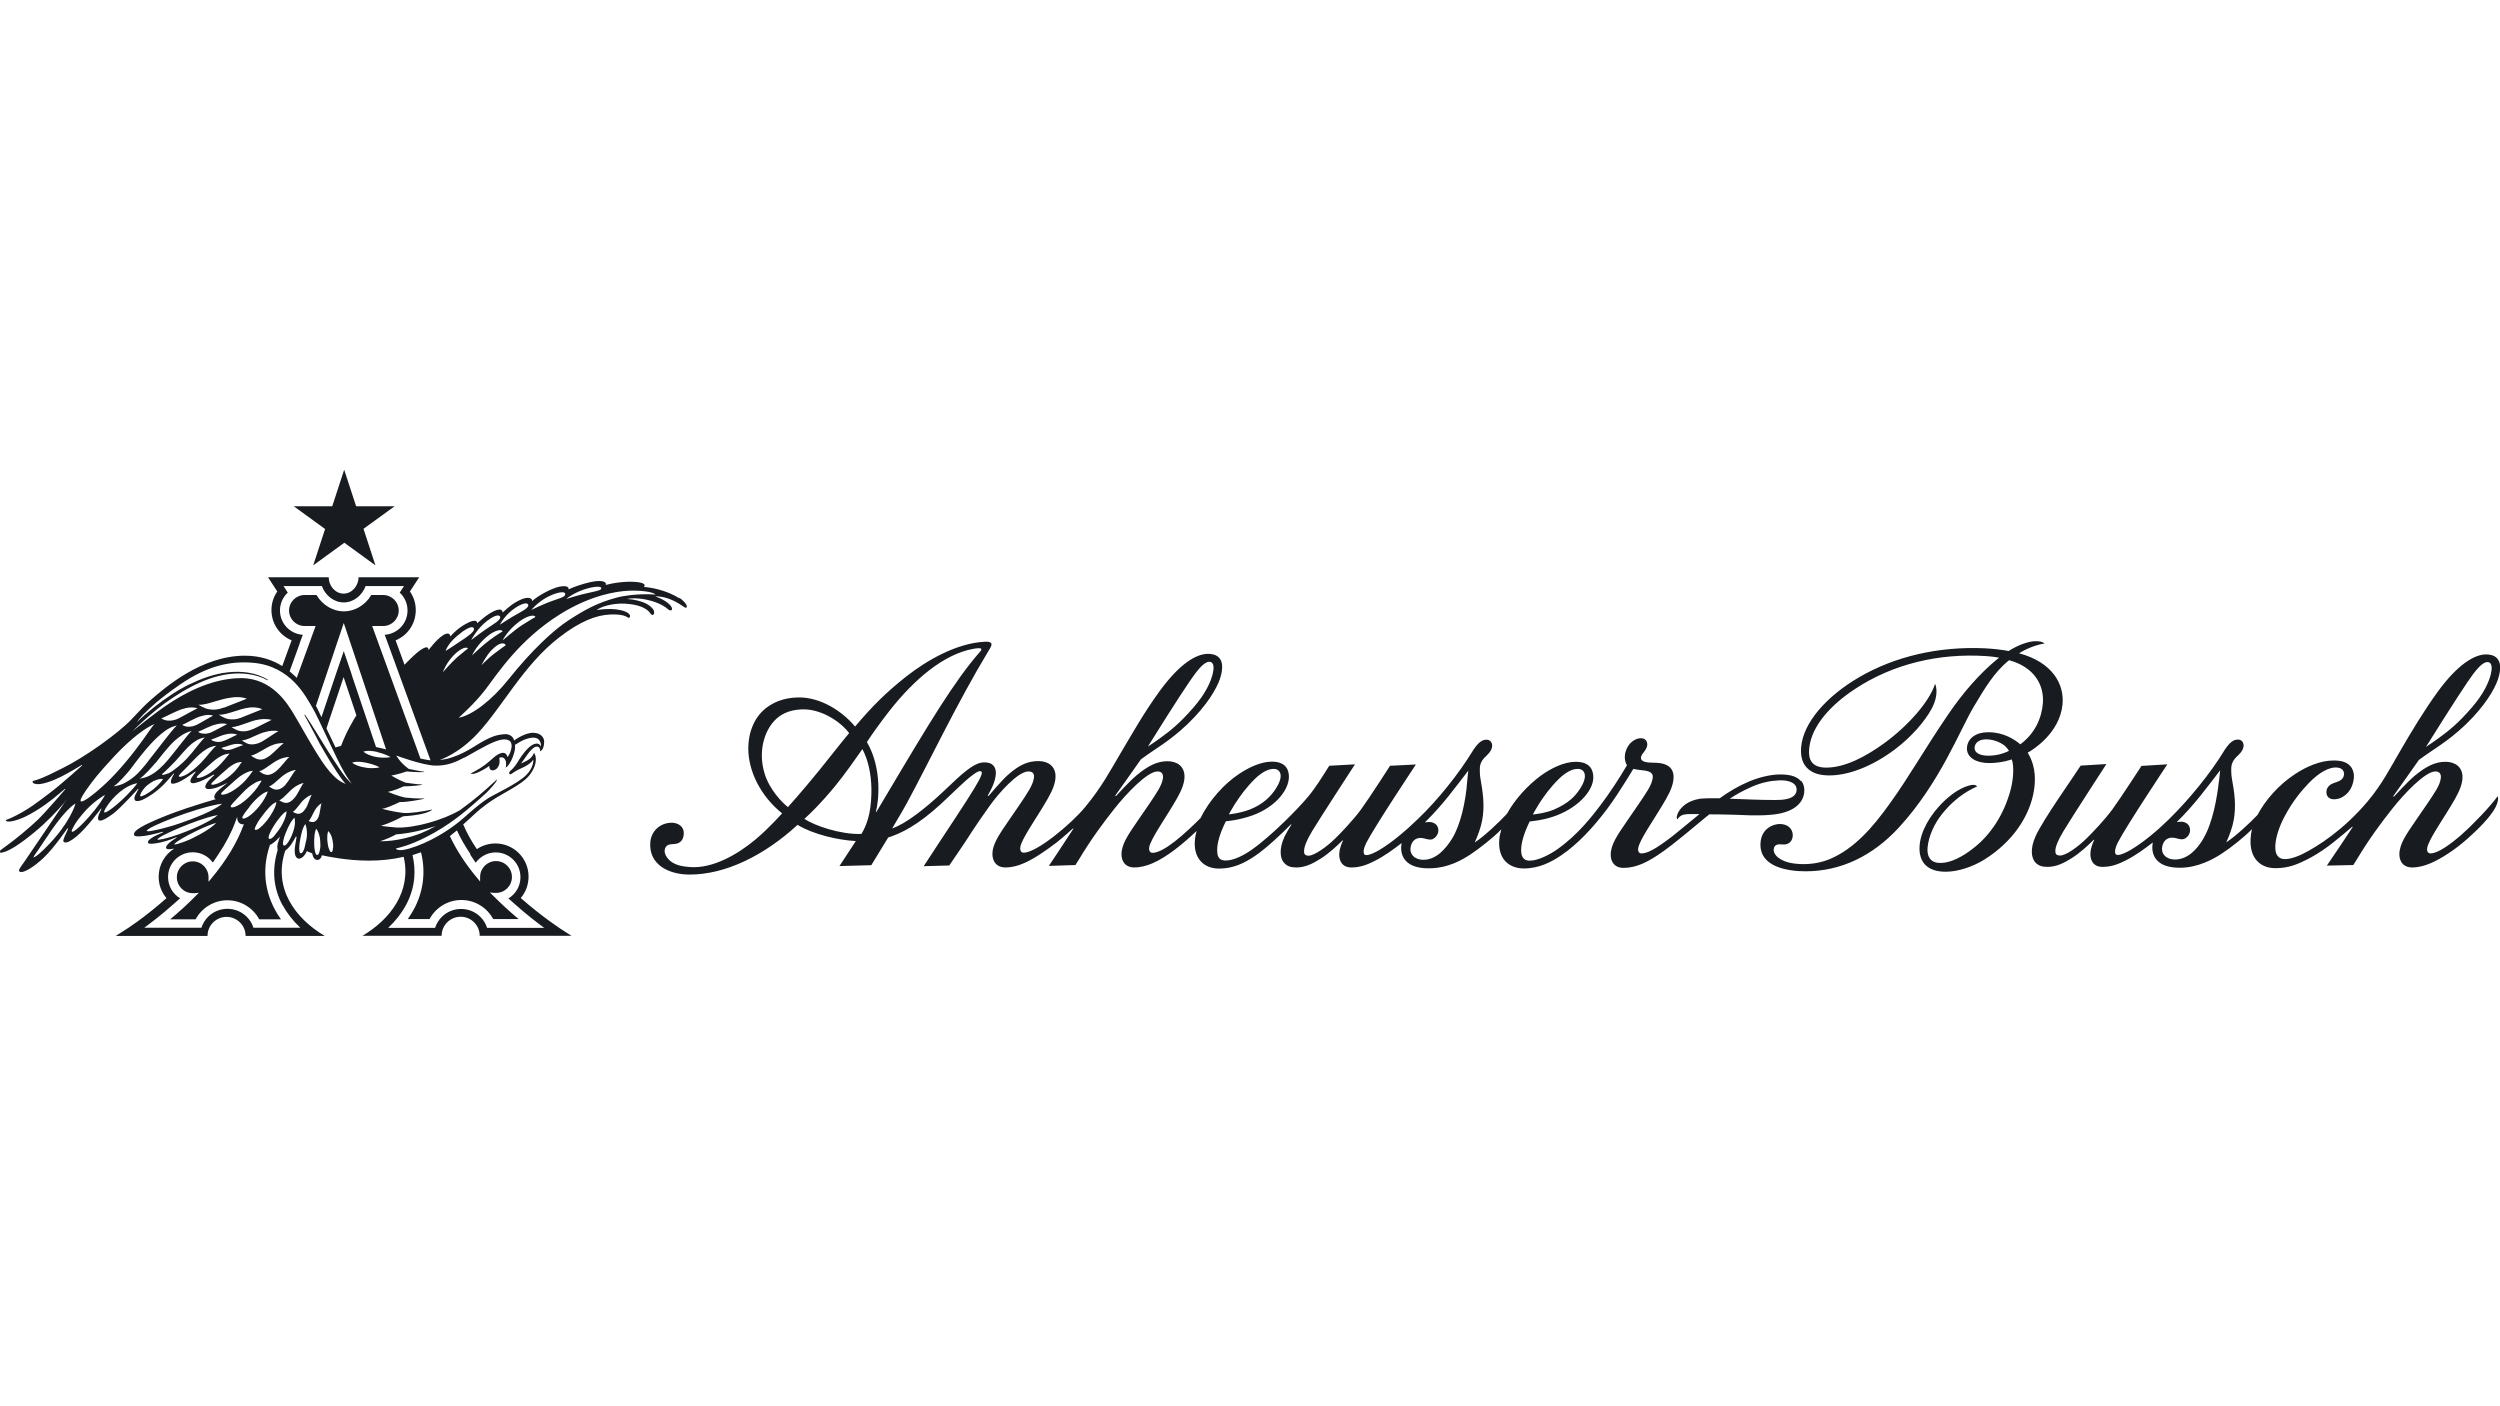 <?xml version="1.0" encoding="UTF-8"?><svg id="anheuser_busch" xmlns="http://www.w3.org/2000/svg" viewBox="0 0 176 99"><defs><style>.cls-1{fill:#181b20;}</style></defs><path id="path14" class="cls-1" d="m156.21,55c-.12,1.1-.42,2.9-1.1,4.05-.44.75-1.1,1.46-2,1.46-.6,0-1.03-.4-.87-.99.1-.39.38-.54.66-.55.17,0,.33.05.5.09.22.05.34.04.49-.07.16-.1.29-.32.29-.53,0-.26-.1-.47-.41-.58-.23-.07-.53,0-.53,0,1.3-1.28,2.12-2.44,3.06-3.65,0,0-.06.59-.08.75h0Zm17.5-6.98c.53-.78,1.02-1.41,1.4-1.41s.33.51.24.87c-.13.5-.45,1.32-1.36,2.36-.95,1.1-1.64,1.64-2.33,2.14-.21.15-.67.48-.87.6.3-.49,2.19-3.49,2.92-4.56h0Zm-.38,10.71c-.83.72-1.7,1.35-2.22,1.35-.24,0-.32-.26-.16-.64.31-.76,1.16-1.93,1.89-3.21.35-.61.53-1.13.52-1.55-.01-.66-.49-1.05-1.2-1.05s-1.35.31-2.16.98c-.54.45-1.45,1.46-1.45,1.46h-.08s1.69-2.37,1.82-2.57c1.02-.76,2-1.26,3.28-2.48,1.38-1.32,2.05-2.51,2.28-3.17.53-1.61-.37-1.78-.83-1.78-.8,0-1.98.68-3.39,2.61-.99,1.36-1.93,2.93-2.75,4.35-.62,1.06-1.19,2.19-2.2,3.39-1.65,1.96-3.49,3.18-4.68,3.75-.32.14-.72.31-1.15.31-.48,0-.63-.35-.66-.66-.07-.67.26-1.62.63-2.31.59-1.13,1.24-1.88,1.73-2.39.78-.81,1.45-1.09,1.88-1.09.4,0,.59.19.59.46,0,.33-.27.48-.5.56-.19.07-.46.13-.62.35-.1.13-.12.25-.12.39,0,.28.21.48.52.48.17,0,.49-.02.85-.33.32-.27.51-.69.56-1.14.03-.26-.02-.52-.15-.74-.27-.42-.75-.53-1.32-.52-.91.01-1.86.43-2.63.93-1.2.78-2.12,1.85-2.68,2.9-.55.58-1.54,1.5-2.2,1.93,0,0,.28-.59.44-1.19.26-.98.2-1.98,0-3.03-.09-.51-.09-.63-.09-.96,0-.46.23-.71.52-.98.24-.23.35-.45.35-.65,0-.21-.12-.39-.33-.42-.38-.05-.67.23-1,.72-1.02,1.68-2.49,3.47-3.89,4.85-.81.8-1.82,1.66-2.76,2.21-.24.14-.63.34-.88.34-.35,0-.14-.6,0-.87.64-1.23,3.49-5.51,3.49-5.51l-1.82.11s-1.47,2.27-2.04,3.05c-.53.73-1.44,1.68-1.79,2.02-.6.6-1.47,1.24-1.9,1.24-.31,0-.35-.17-.33-.41.02-.22.15-.61.57-1.31.58-.96,3.02-4.72,3.02-4.72l-1.81.11c-.52.82-2.63,3.77-3.17,4.96-.41.9-.29,1.52-.06,1.81.23.28.51.36.9.36.61,0,1.15-.27,1.69-.61.58-.36,1.16-.9,1.56-1.3l.03.02c-.07.13-.14.31-.18.46-.2.61-.09,1.43.76,1.43.65,0,1.13-.2,1.65-.46.68-.34,1.34-.83,1.9-1.26,0,0-.47,1.78,1.9,1.78,1.32,0,2.43-.65,2.99-1.02.67-.44,1.58-1.17,2.09-1.7h0c-.06.23-.1.58-.1.7-.07,1.32.66,2.05,1.75,2.05.9,0,1.56-.25,2.49-.75,1.13-.61,2.07-1.46,2.92-2.17l.03.02c-.38.6-1.82,2.72-1.82,2.72l1.86-.04s.17-.27.24-.38c.91-1.51,1.72-2.59,2.51-3.59.79-1,2.3-2.62,3.03-2.62.37,0,.41.28.38.49-.06.49-.43,1.01-1.01,1.87-1.03,1.52-1.61,2.25-1.82,2.94-.23.74,0,1.46.82,1.46.43,0,.88-.12,1.3-.3.67-.29,1.65-.88,2.63-1.76.69-.61,1.6-1.51,1.94-2.19.28-.57.14-.76.14-.76-.48.68-1.78,2.04-2.5,2.66h0Zm-46.88-2.94c-.19.51-1.02.53-1.47.53-1.13,0-2.09-.05-3.21-.09.47-.31.95-.57,1.53-.83.75-.33,1.35-.43,1.92-.46.61-.03.98.12,1.15.32.13.16.14.36.08.53h0Zm-23.16-.78c-.1,1.42-.47,3.08-1.07,4.04-.46.73-1.12,1.48-2.02,1.48-.6,0-1.03-.4-.87-.99.1-.39.38-.54.65-.55.17,0,.34.05.5.09.22.05.34.04.49-.07.15-.1.29-.32.29-.53,0-.26-.1-.47-.42-.58-.23-.07-.53,0-.53,0,1.3-1.28,2.12-2.44,3.06-3.65,0,0-.07.59-.08.75Zm-41.61,2.16l-.02-.02c.19-.65.48-3.01-.63-4.91.38-.59,1.07-1.53,1.56-2.16,1.79-2.29,3.89-4.04,5.93-4.4.11-.02.55-.1.57.02.02.11-.2.26-.76.98-1.81,2.29-3.83,5.78-6.64,10.49h0Zm-.41-.31c-.15,1.16-.63,1.85-.63,1.85-1.49.05-3.3-.59-4.01-1.06.35-.32,1.1-1.02,2.13-2.27.69-.83,1.56-2.08,1.95-2.64,0,0,.91,1.46.56,4.13Zm-5.8-.04c-.4-.31-1.32-1.24-1.66-2.42-.49-1.68.1-3.26,1.03-3.95.55-.4,1.17-.51,1.75-.51,1.21,0,2.54.81,3.19,1.67-.44.52-1.5,1.87-2.08,2.59-1.27,1.56-2.22,2.61-2.22,2.61Zm28.26-8.82c.53-.78,1.02-1.41,1.4-1.41s.33.51.24.87c-.13.5-.45,1.32-1.36,2.36-.95,1.1-1.64,1.64-2.33,2.14-.21.15-.67.48-.87.6.3-.49,2.19-3.5,2.92-4.56Zm3.23,8.57c.36-.56.79-1.15,1.39-1.74.45-.44.93-.71,1.33-.7.26,0,.48.17.48.5,0,.22-.1.52-.34.89-.36.56-.91,1.1-1.81,1.46-.71.28-1.5.35-1.5.35,0,0,.32-.57.45-.77h0Zm21.4,0c.36-.56.79-1.15,1.39-1.74.45-.44.93-.71,1.33-.7.45,0,.77.45.16,1.39-.36.56-.83,1.03-1.83,1.47-.62.27-1.5.35-1.5.35,0,0,.32-.57.45-.77Zm18.41-1.59c-.25-.29-.67-.46-1.45-.46-.6,0-1.4.17-2.17.49-.78.33-1.45.73-2.08,1.19-.58-.01-1.11,0-1.39.03-.86.14-1.33.57-1.54.98-.06.13-.16.39-.04.47,0,0,.04-.09.13-.17.19-.17.42-.2.78-.2.08,0,.31,0,.63,0-.08.07-.17.14-.25.21-.46.38-.91.75-1.38,1.13-.44.36-.9.7-1.4,1.02-.27.17-.7.41-1.05.41-.24,0-.31-.26-.15-.64.31-.76,1.16-1.93,1.89-3.21.35-.61.53-1.13.52-1.55-.01-.66-.49-.95-1.2-.98-.43-.02-.5,0-.74-.05-.39-.07-.47-.31-.2-.64.19-.23.29-.43.29-.59,0-.25-.14-.45-.46-.45-.28,0-.67.19-.9.57-.46.79-.07,1.33-.07,1.33-.51.88-1.27,2.04-1.9,2.86-.51.67-1.54,2.03-3.02,3.07-.47.33-1.31.79-1.93.79-.54,0-.6-.43-.6-.76,0-.47.18-1.14.6-2,.56-.06.99-.13,1.54-.3,1.78-.56,2.94-1.82,2.94-2.8,0-.48-.19-1.1-1.24-1.1-.8,0-1.73.44-2.49,1-.86.64-1.79,1.63-2.35,2.66-.53.57-1.58,1.57-2.27,2.02,0,0,.28-.59.44-1.19.27-.98.2-1.98.01-3.03-.09-.51-.09-.63-.09-.96,0-.46.23-.71.52-.98.24-.23.35-.45.35-.65,0-.21-.12-.39-.33-.42-.38-.05-.67.23-1,.72-1.02,1.68-2.5,3.52-3.89,4.85-.82.79-1.82,1.66-2.76,2.21-.24.14-.63.34-.88.34-.35,0-.14-.6,0-.87.64-1.23,3.49-5.51,3.49-5.51l-1.82.09s-1.47,2.29-2.04,3.07c-.53.73-1.44,1.68-1.79,2.02-.6.6-1.5,1.24-1.9,1.24-.31,0-.34-.17-.32-.41.02-.22.14-.61.56-1.31.58-.96,3.02-4.71,3.02-4.71l-1.81.1c-.52.82-.95,1.53-1.5,2.19-.61.73-2.49,2.69-3.97,3.73-.53.37-1.24.75-1.82.75s-.6-.43-.6-.76c0-.46.18-1.14.61-2,.56-.06.97-.14,1.52-.3,1.8-.52,2.92-1.81,2.92-2.84,0-.4-.15-1.06-1.2-1.06-.8,0-1.67.43-2.36.9-.95.63-2.05,1.81-2.65,3.06-1.11,1.12-2.6,2.46-3.39,2.46-.24,0-.32-.26-.16-.64.31-.76,1.16-1.93,1.89-3.21.35-.61.53-1.13.52-1.55-.01-.66-.49-1.05-1.2-1.05s-1.35.31-2.16.98c-.54.45-1.45,1.46-1.45,1.46h-.08s1.69-2.37,1.82-2.57c1.02-.76,2-1.26,3.28-2.48,1.38-1.32,2.05-2.51,2.28-3.17.53-1.61-.37-1.78-.83-1.78-.83,0-1.99.68-3.4,2.61-1.12,1.53-1.96,3.05-2.74,4.35-.68,1.15-1.32,2.38-2.5,3.81-1,1.22-3.43,3.23-4.34,3.23-.24,0-.32-.26-.17-.64.31-.76,1.16-1.93,1.89-3.21.35-.61.53-1.13.52-1.55-.01-.66-.49-1.05-1.2-1.05s-1.32.23-2.16.98c-.45.4-1.34,1.46-1.34,1.46h-.08c.2-.35.57-.99.58-1.59,0-.44-.22-.76-.8-.76-.33,0-.66.12-1.22.54-.43.32-.98.85-1.74,1.57-1.22,1.14-2.57,2.21-3.54,2.54,0,0,.73-1.22,1.04-1.79,1.69-3.14,3.54-7.05,5.69-10.62.05-.09.1-.17.15-.25.11-.18.14-.31.09-.38-.07-.09-.22-.12-.47-.1-1.97.1-4.06,1.31-5.49,2.43-1.41,1.11-2.42,2.11-3.62,3.54-.88-1.06-2.43-2.09-4.02-2.05-.71.02-1.4.17-2.06.61-1.03.68-1.43,1.87-1.44,2.94-.01,1.68.91,3.43,2.38,4.61,0,0-.92,1.05-1.91,1.87-1.17.97-2.93,2.04-4.59,1.91-.55-.04-1.18-.14-1.57-.63-.18-.23-.24-.48-.17-.67.09-.26.29-.31.63-.32.55-.02.69-.43.69-.78,0-.46-.41-.72-.85-.72-.78,0-1.46.56-1.51,1.41-.1,1.54,1.3,2.24,2.77,2.24,2.55,0,5.27-1.36,7.6-3.5,1.07.66,2.86,1.08,4.1,1.14l-1.15,1.76,2.24-.06s.91-1.5,1.19-1.95c.94-.3,2.07-.86,3.7-2.35.87-.8,1.58-1.54,2.18-2,.21-.16.44-.32.58-.32.21,0,.15.21-.05.61-.39.72-.98,1.63-2.89,4.52-.17.27-1.02,1.56-1.02,1.56l1.8-.05s.86-1.26,1.1-1.62c.33-.5.52-.85,1.73-2.56.67-.94,2.01-2.44,2.74-2.44.37,0,.42.24.39.45-.07.5-.42,1.02-1.02,1.91-1.03,1.52-1.61,2.25-1.82,2.94-.23.74.02,1.46.84,1.46.43,0,.85-.11,1.27-.29.67-.28,1.54-.86,2.38-1.51.38-.3,1.1-.95,1.1-.95l.03.02c-.38.6-1.73,2.62-1.73,2.62l1.87-.06s.17-.27.24-.38c.91-1.51,1.72-2.59,2.51-3.59.79-1,2.3-2.62,3.03-2.62.37,0,.41.28.38.49-.07.49-.43,1.01-1.01,1.87-1.03,1.52-1.61,2.25-1.82,2.94-.23.74,0,1.46.82,1.46.43,0,.88-.12,1.29-.3,1-.43,2.16-1.38,3.07-2.25h.02c-.04.1-.09.38-.1.46-.2,1.43.61,2.17,1.68,2.17,1.01,0,1.8-.39,2.56-.91.78-.53,1.85-1.54,2.51-2.21l.03.02c-.16.25-.39.64-.49.85-.41.9-.29,1.53-.06,1.81.23.28.51.36.9.36.61,0,1.15-.27,1.69-.61.58-.36,1.16-.9,1.56-1.3l.03.02c-.07.13-.14.31-.18.46-.2.61-.09,1.43.76,1.43.65,0,1.13-.2,1.65-.46.68-.34,1.34-.83,1.9-1.26,0,0-.47,1.78,1.9,1.78,1.38,0,2.39-.61,2.99-1.01.56-.37,1.58-1.17,2.09-1.7h.03c-.03.11-.11.37-.13.58-.17,1.53.74,2.14,1.72,2.14,1.08,0,1.94-.46,2.61-.91,1.22-.82,2.29-2.01,3.24-3.26.49-.66.93-1.34,1.36-2.03.04-.07.5-.81.5-.81.31.07.6.09.81.12.48.07.59.27.55.53-.07.52-.45,1.03-1.05,1.92-1.03,1.52-1.61,2.25-1.82,2.94-.23.74,0,1.46.82,1.46.43,0,.87-.1,1.29-.28.71-.3,1.45-.83,2.06-1.3.71-.55,1.71-1.38,2.04-1.66.23-.19.44-.37.65-.53,1.11,0,2.44.05,2.9.07.41.01,1,0,1.32-.03,1.64-.11,2.3-.76,2.44-1.46.07-.35,0-.71-.19-.93h0Zm13.2-1.78c-.58,0-.96-.2-.96-.54s.31-.68,1.03-.6c.42.05.72.19.97.35.27.17.42.45.42.45-.45.23-.96.34-1.46.34h0Zm2.16-7.2c.7-.46,1.61-.69,1.81-.69,0,0-.13-.18-.65-.17-.47,0-1.23.27-1.88.69-.48-.09-1.09-.16-1.68-.19-3.28-.15-6.35.59-8.8,2.01-2.37,1.37-3.99,3.24-4.13,4.96-.05.62.08,1.19.52,1.55.36.3.85.43,1.46.43,1.32,0,2.98-.6,4.63-1.84,1.19-.9,2.09-1.97,2.56-2.82.61-1.12.26-1.79.26-1.79-.38,1.21-1.83,2.9-3.55,4.16-1.37,1-2.82,1.74-4.11,1.74-1.1,0-1.28-.66-1.2-1.37.16-1.56,1.51-3.04,3.23-4.17,2.67-1.76,5.9-2.53,9.23-2.31.31.02.64.06.91.11-.07.05-.13.1-.2.16-1.17.97-2.33,2.28-3.39,3.84-1.69,2.48-2.74,4.38-4.13,6.3-1.16,1.62-2.46,3.14-4.18,3.87-.66.28-1.4.39-2.08.36s-1.16-.15-1.57-.45c-.14-.1-.34-.34-.32-.57.03-.38.32-.39.62-.36.53.05.74-.34.72-.7-.03-.43-.37-.74-.91-.74-.51,0-1.3.35-1.36,1.33-.11,1.71,1.94,2,3.18,2,2.49,0,4.73-1.1,6.54-3.06,2.92-3.17,4.31-6.89,5.3-8.54.76-1.27,1.43-2.42,2.48-3.26,1.77.48,2.47,1.74,2.38,3.01-.08,1.06-.56,2.15-1.59,2.91-.39-.33-1.16-.85-2.24-.85-1.14,0-1.52.65-1.52,1.15.01.65.67,1.02,1.57,1.02s1.59-.26,1.59-.26c.18.51.1,1.45-.08,2.13-.47,1.77-1.42,3.16-2.53,4.05-1.34,1.08-2.13,1.11-2.44,1.11-.71,0-.93-.5-.88-1.07.07-.82.49-1.71,1.01-2.36,1.1-1.38,2.16-1.79,2.48-1.96,0,0-.11-.19-.56-.06-.53.15-1.07.46-1.7,1.04-1.08,1-1.72,2.22-1.79,3.19-.05.59.11,1.13.49,1.44.3.25.73.4,1.35.4.88,0,1.89-.35,2.71-.85,1.99-1.24,3.23-3.07,3.51-4.93.15-.99,0-1.88-.45-2.6.38-.21,2.25-1.38,2.45-3.39.14-1.44-.71-2.97-3.03-3.6"/><path id="path16" class="cls-1" d="m22.87,37.23l-2.19-1.59h2.71l.84-2.57.84,2.57h2.71l-2.19,1.59.84,2.57-2.19-1.59-2.19,1.59.84-2.57Zm20.52,4.85c-1.3.34-2.25.86-3.38,1.6-1.04.67-2.61,2.14-4.18,4.11-1.23,1.55-2.63,2.58-3.54,2.74,0,0,1.12-.99,1.85-1.94.94-1.24,2.41-3.53,5.26-5.33,2.23-1.4,4.07-1.63,4.81-1.67.76-.04,1.75.05,1.94.27,0,0-1.43-.13-2.77.22Zm-12.21,5.24s.21-.65.82-1.25c.46-.45.88-.57.94-.41,0,0-.31.23-.73.59-.38.33-1.03,1.07-1.03,1.07h0Zm1.28-2.78c.53-.39.81-.46.89-.32.08.14-.07.33-.6.7-.62.43-1.38.91-1.38.91,0,0,.15-.6,1.09-1.28h0Zm1.89-.87c.49-.37.78-.4.85-.27s-.08.31-.59.63c-.6.38-1.44,1.03-1.44,1.03,0,0,.42-.83,1.17-1.39h0Zm1.96-.9c.52-.33.81-.35.87-.21s-.1.3-.63.59c-.63.34-1.36.83-1.36.83,0,0,.34-.7,1.12-1.21h0Zm-.93,2.32s.35-.72,1.16-1.32c.6-.45,1.11-.52,1.15-.33,0,0-.4.22-.94.57-.5.32-1.37,1.08-1.37,1.08Zm-2.14,1.03s.31-.7,1.05-1.31c.55-.46,1.04-.54,1.09-.36,0,0-.37.22-.88.59-.46.33-1.26,1.09-1.26,1.09h0Zm1.39-.37c.57-.6.92-.5.97-.32,0,0-.36.24-.85.62-.45.35-.85.78-.85.78,0,0,.3-.64.72-1.08Zm4.28-3.89c.63-.25.9-.18.88-.03-.02.14-.06.19-.7.4-.86.29-1.68.71-1.68.71,0,0,.54-.7,1.49-1.08Zm2.54-.46c.65-.16.91-.09.88.02-.03.11-.08.14-.73.28-.88.18-1.74.47-1.74.47,0,0,.6-.52,1.59-.77Zm-8.75,11.94c.12-.07.25-.14.37-.21.74-.41,1.74-1.02,2.34-1.07.37-.03.54.11.58.27.04.13.05.25-.04.55-.05.16-.15.34-.22.42,0,0-.06-.34-.36-.3-.43.06-.76.51-1.26.87-.41.3-.8.49-.98.59,0,0,.13.07.39-.03.28-.11.69-.32.92-.51,0,.2.1.35.3.31.2-.04.35-.21.41-.43.04-.16.02-.46-.02-.44.33-.16.5.14.5.38,0,.08,0,.25-.04.3,0,0,.09-.02.2-.17s.28-.41.41-.88c.07-.27.07-.43.05-.55.21-.13.51-.31.7-.38.51-.19.92-.19,1.07.14.1.21.05.36.05.36-.05-.16-.17-.22-.31-.21-.37.02-.77.49-1.06.9-.25.36-.33.58-.62.88-.08.08-.27.21-.23.32.04.15.22-.01.35-.1.2-.13.49-.26.66-.34.53-.25.68-.53.68-.53.03.11-.02.63-.52,1.11-.62.6-2.18,1.31-2.66,1.61-.2.13-.38.26-.56.4-.56.43-1.03.89-1.49,1.26-.79.64-2.1,1.47-3.5,1.88-.86.25-.94,0-.94-.01.27-.06.97-.21,2.13-.8,1.62-.82,2.74-1.79,3.45-2.41.09-.08.17-.15.25-.22.52-.45.67-.61.74-.69.4-.43.55-.64.55-.74-.14.11-.61.57-1.03.92-.07.06-.18.16-.34.29-.29.24-.73.59-1.23.95-1.2.71-3.19,1.27-4.46,1.23-.54-.04-1.11-.12-1.11-.12.59-.18,1.18-.47,1.55-.67.59-.04,1.63-.14,2.02-.44l.04-.04c-.74.15-1.57.28-2.05.24-.66-.07-1.49-.29-1.49-.29.25-.02.82-.27,1.26-.48h0c.49.03,1.62-.2,1.69-.22l.05-.03c-.47.02-1.05-.03-1.35-.06-.55-.11-1.23-.4-1.23-.4.44-.1.83-.26,1.1-.39.5,0,1.21-.08,1.27-.1l.05-.03c-.34-.01-.97-.1-1.18-.13-.45-.17-1-.5-1-.5.47-.09.85-.21,1.08-.29.49.05,1.16.06,1.22.04l.03-.02c-.31-.03-.86-.15-1.11-.2-.65-.49-.87-.94-.87-.94,0,0,1.86.7,2.77.71.81.01,1.41-.24,2.02-.57h0Zm.4,6.82l.33.49s.04.05.06.08c.32-.43.83-.72,1.41-.72.96,0,1.74.78,1.74,1.74,0,.64-.34,1.2-.85,1.5.02.02.05.04.07.06h0l.43.38c.76.68,1.48,1.23,2.02,1.63h-4.02c-.09-.29-.25-.55-.47-.77-.36-.36-.85-.56-1.36-.56s-1,.2-1.36.56c-.22.22-.38.49-.47.77h-3.3c.52-.49.94-1.03,1.25-1.6.32-.6.52-1.23.58-1.88.05-.54.01-1.09-.12-1.64.16-.05.32-.1.48-.16.04-.01.08-.03.12-.04.34,1.38.17,2.76-.5,4.01-.13.23-.27.46-.43.69h1.53c.45-.83,1.31-1.34,2.24-1.34s1.79.51,2.24,1.34h1.79c-.65-.54-1.25-1.1-1.81-1.66l-.21-.21.3.03s.09,0,.13,0c.62,0,1.12-.5,1.12-1.12s-.5-1.12-1.12-1.12-1.12.5-1.12,1.12v.32s-.19-.23-.19-.23c-.84-1-1.48-1.99-1.94-2.97.03-.03.07-.05.1-.08.02-.02.04-.03.06-.05.12-.1.24-.19.34-.27.25.55.57,1.11.95,1.67h0Zm-6.34-.94c.4-.12.8-.3,1.13-.48.99-.07,2.04-.34,2.79-.59-.35.2-.7.37-1.02.5-1.62.64-2.9.57-2.9.57Zm-1-5.18c-.49-.06-.81-.22-.97-.34,0,0,.25-.16,1,0,.4.08.83.24.93.32,0,0-.37.11-.95.03Zm-1.04,1.09s-.08-.07-.13-.12c-.08-.08-.16-.18-.24-.27-.15-.19-.3-.39-.44-.6-.28-.41-.55-.84-.82-1.26l-.8-1.29c-.27-.43-.53-.86-.82-1.28l-.04.03c.25.44.48.89.72,1.33l.35.67c.12.22.25.44.38.66.26.44.52.87.8,1.3.14.21.28.42.44.63.07.09.14.18.22.26-.08-.04-.17-.07-.26-.12-.34-.17-.76-.57-1.16-1.11-.71-.95-1.91-3.17-2.28-3.76-.38-.61-1.46-2.46-3.66-2.46s-4.18,1.21-5.03,1.76c-1.06.69-2.51,1.89-2.62,1.98.2-.21.41-.41.62-.6.35-.32.71-.63,1.08-.93.37-.3.75-.58,1.15-.84s.8-.51,1.22-.73c.42-.22.85-.42,1.3-.58.45-.16.91-.28,1.37-.34.47-.06.95-.07,1.41,0,.47.06.93.19,1.34.43l.03-.04c-.41-.26-.88-.41-1.35-.49-.48-.08-.96-.08-1.44-.03-.48.05-.95.16-1.41.31-.46.15-.9.34-1.34.55-.22.11-.43.22-.64.34-.11.06-.21.12-.31.19l-.15.09-.15.1c-.4.26-.79.55-1.17.84-.44.35-.87.72-1.27,1.11.11-.16.26-.35.47-.56.5-.49,1.08-1.07,2.6-2.12,1.9-1.3,3.5-1.66,5.12-1.52,2.69.23,3.73,2.41,4.19,3.17.42.7,1.65,3.55,2.28,4.62.23.39.4.6.48.72,0,0-.02-.01-.03-.02h0Zm-1.28,4.56c0,.12-.02.28-.12.3h-.01c-.1-.01-.2-.34-.23-.53-.04-.23-.05-.41-.04-.57,0-.21.07-.38.07-.38.09.08.24.3.3.64.03.18.06.33.04.53Zm-.99-2.24c-.08.19-.14.31-.3.39-.17.09-.43-.04-.43-.04.12-.1.23-.34.28-.44.1-.2.14-.3.29-.5.17-.22.35-.31.35-.31-.08.18-.1.66-.2.9Zm.07,2.38c-.03.15-.07.36-.2.36-.13,0-.19-.44-.2-.68-.01-.29,0-.51.02-.71.03-.26.12-.47.12-.46.1.11.25.41.28.83.02.23.03.42-.02.67h0Zm-1-2.92c-.13.2-.24.32-.42.37-.21.06-.49-.13-.49-.13.16-.08.34-.34.42-.43.16-.2.23-.32.45-.5.25-.21.47-.27.47-.27-.13.19-.26.71-.43.97Zm.07,2.1l-.16.71c-.06.16-.14.37-.27.35-.13-.03-.1-.51-.06-.78.05-.32.12-.62.18-.83.09-.28.21-.45.21-.45.07.14.16.53.1.99Zm-.94-.49c-.09.25-.17.46-.32.7-.1.15-.22.34-.35.3-.14-.03,0-.56.11-.82.12-.32.22-.51.33-.72.15-.27.32-.42.31-.42.04.16.08.47-.08.95h0Zm-.8-.44c-.14.26-.39.57-.54.76-.13.16-.27.25-.36.21-.14-.06.1-.55.27-.82.2-.33.39-.58.56-.78.23-.27.39-.34.39-.34.01.19-.08.53-.32.97h0Zm.04,5.63c.31.57.73,1.11,1.25,1.6h-3.3c-.09-.29-.25-.55-.47-.77-.36-.36-.85-.56-1.36-.56s-1,.2-1.36.56c-.22.22-.38.49-.47.77h-4.02c.54-.4,1.26-.95,2.02-1.63l.43-.38h0s.04-.04.07-.06c-.51-.3-.85-.86-.85-1.5,0-.96.78-1.74,1.74-1.74.58,0,1.09.28,1.41.72.02-.03.04-.05.06-.08l.33-.49c.52-.78.93-1.55,1.2-2.3.04-.11.08-.23.13-.36-.02.23.07.5.34.54.04,0,.08,0,.13,0,0,.01-.01.03-.02.04-.45,1.23-1.21,2.5-2.28,3.78l-.19.23v-.32c0-.62-.49-1.12-1.11-1.12s-1.12.5-1.12,1.12.5,1.12,1.12,1.12c.04,0,.08,0,.13,0l.3-.03-.21.21c-.55.56-1.16,1.12-1.81,1.66h1.79c.45-.83,1.31-1.34,2.24-1.34s1.79.51,2.24,1.34h1.53c-.16-.22-.3-.45-.43-.69-.75-1.4-.88-2.96-.36-4.5v-.04c.07-.03.12-.06.18-.1.1-.07.19-.14.26-.21.21-.2.28-.28.28-.28,0,0-.08.24-.16.5-.03.12-.04.29,0,.44-.21.68-.29,1.36-.23,2.03.06.65.26,1.28.58,1.88h0Zm-7.64-4.26s.06-.07.09-.1c.2-.17.7-.47,1.36-.79.74-.37,1.26-.56,1.52-.63-.13.15-.51.48-1.32.9-.4.21-.74.39-1.39.58-.17.05-.25.04-.26.02Zm-.84-.38c-.23.06-.31.05-.33.03,0,0,0,0,0,0,0-.03.07-.08.12-.12.26-.19,1.22-.63,2.1-.97,1.01-.39,1.7-.58,2.03-.63-.16.16-.66.5-1.79.98-.53.22-1.19.5-2.12.72h0Zm-.66-.59c-.29.06-.39.04-.42.02,0,0,0,0,0-.01,0-.04.09-.1.16-.15.33-.22,1.52-.72,2.61-1.09,1.27-.43,2.14-.63,2.53-.67-.19.19-.82.59-2.25,1.12-.66.25-1.48.55-2.63.78h0Zm4.81-2.6c.04-.12.41-.42.71-.69.58-.53.68-.59,1.01-.77.33-.17.52-.15.52-.15-.12.14-.35.55-.82.96-.28.25-.65.51-.98.64-.24.09-.47.11-.44,0h0Zm-.25-.72c-.24.09-.47.13-.44.02.03-.08.42-.43.71-.69.54-.48.59-.52.88-.69.33-.19.56-.15.56-.15-.12.14-.25.45-.72.87-.28.25-.65.51-.98.64Zm-1.02-.48c-.24.09-.47.13-.44.02.03-.08.42-.43.71-.69.58-.53.72-.63,1.04-.8.33-.17.56-.15.56-.15-.16.15-.42.56-.89.98-.28.25-.65.51-.98.64h0Zm-1.28-.1c-.28.13-.39.13-.42.07-.03-.08.23-.29.72-.8.61-.65.88-.91,1.26-1.13.39-.23.65-.21.65-.21-.26.19-.56.66-1.08,1.2-.32.32-.76.7-1.14.88h0Zm-1.19-.13c-.12.05-.19.07-.28.09-.2.04-.13-.05-.09-.08.24-.2.84-.81.92-.9.81-.93.98-1.12,1.41-1.4.33-.22.64-.24.64-.24-.25.2-.75.93-1.26,1.48-.31.33-.95.89-1.33,1.06Zm-.75.87c-.42.41-.74.56-.87.64-.14.07-.29.14-.33.08-.02-.04.03-.17.07-.24.16-.26.27-.38.43-.52.65-.53,1.1-.44,1.1-.44,0,0-.04.13-.4.48h0Zm-.15-1.57c1-1.27,1.25-1.54,1.79-1.93.42-.3.78-.36.78-.36-.31.28-1.02,1.27-1.65,2.02-.38.45-.83.89-1.32,1.13-.36.18-.69.2-.69.2.26-.12.96-.91,1.08-1.07h0Zm1.73-3.21c-.32.17-.59.21-.85.19-.3-.03-.44-.16-.44-.16.2-.07.53-.25.71-.33.33-.15.58-.29,1.01-.39.49-.11.82.01.82.01-.32.16-.82.45-1.24.67h0Zm1.65-.16c.42-.11.7,0,.7,0-.27.15-.7.4-1.06.6-.27.15-.5.19-.73.18-.26-.02-.38-.13-.38-.13.17-.07.45-.22.6-.3.28-.14.49-.26.87-.35h0Zm1.47-.57c-.41.16-.75.18-1.07.12-.37-.07-.73-.32-.73-.32.34.04.89-.15,1.13-.22.48-.13.66-.21,1.25-.29.61-.09,1.03.09,1.03.09-.41.16-1.06.42-1.61.63h0Zm1.25.7c-.37.15-.67.16-.96.11-.33-.07-.66-.31-.66-.31.3.04.8-.14,1.01-.2.42-.12.67-.24,1.16-.3.56-.06.89.12.89.12-.37.14-.96.39-1.45.58h0Zm.78.82c-.34.15-.62.18-.88.14-.31-.05-.62-.29-.62-.29.28.02.74-.17.93-.23.39-.13.58-.23,1.03-.3.51-.08.86.03.86.03-.33.15-.87.45-1.31.65h0Zm-1.77,1.18c.21-.06.36-.12.62-.14.3-.02.47.08.47.08-.2.07-.52.19-.78.29-.2.07-.36.07-.51.04-.17-.04-.24-.13-.24-.13.12-.03.33-.1.44-.13h0Zm-1.72-.86c-.25-.02-.36-.13-.36-.13.16-.06.43-.2.58-.27.27-.12.44-.2.8-.28.4-.09.66.01.66.01-.26.13-.64.33-.98.51-.26.14-.48.18-.7.16h0Zm1.08.21c.25-.09.38-.15.71-.2.37-.05.6.06.6.06-.24.1-.66.34-.95.44-.25.09-.39.09-.58.05-.22-.04-.31-.14-.31-.14.15-.04.41-.16.55-.21Zm3.05.35c-.3.16-.56.21-.81.19-.29-.02-.6-.28-.6-.28.26,0,.67-.2.84-.28.35-.15.52-.25.93-.34.47-.11.8-.03.8-.03-.3.16-.77.52-1.17.74Zm.54,1c-.26.18-.46.29-.72.26-.3-.03-.59-.28-.59-.28.24-.03.6-.26.75-.34.31-.17.45-.28.82-.42.42-.15.73-.11.73-.11-.26.18-.65.64-.99.89Zm.51,1.04c-.23.19-.44.31-.67.3-.3-.01-.57-.26-.57-.26.23-.04.55-.29.68-.38.28-.19.41-.3.75-.46.39-.17.69-.16.69-.16-.23.19-.57.7-.88.95h0Zm-1.15,3.35c.27-.38.45-.59.65-.8.27-.28.46-.33.46-.33,0,.21-.16.57-.46,1.02-.18.28-.46.59-.67.77-.17.15-.32.21-.38.13-.05-.07.18-.48.4-.8h0Zm-1.66-.86c-.24.11-.44.15-.44.02,0-.08.38-.47.66-.76.53-.56.68-.66,1.01-.86.32-.2.51-.18.51-.18-.15.25-.36.62-.8,1.06-.27.27-.62.57-.94.72h0Zm.87.06c.32-.39.53-.6.78-.8.32-.26.52-.28.52-.28-.05.18-.23.59-.6,1.04-.22.27-.52.58-.8.75-.21.12-.36.16-.39.07-.04-.09.27-.49.51-.78h0Zm3.83-1.68c-.18.2-.39.75-.63,1.03-.18.21-.34.34-.54.37-.25.04-.55-.18-.55-.18.19-.07.44-.34.55-.45.22-.21.31-.33.59-.52.32-.21.58-.25.58-.25Zm-1.27.12c-.2.21-.38.33-.6.35-.27.03-.57-.23-.57-.23.21-.06.49-.33.6-.43.24-.2.35-.33.66-.51.35-.2.63-.22.63-.22-.2.2-.47.76-.73,1.03h0Zm-11.29-.14c-.43.23-.83.26-.83.26.31-.16,1.02-.99,1.17-1.18,1.17-1.58,1.76-2.19,2.4-2.68.5-.38.88-.42.88-.42-.37.35-1.46,1.82-2.2,2.75-.45.56-.84.96-1.43,1.27h0Zm.13.86c-.5.52-1.06.96-1.22,1.06-.16.1-.34.23-.39.16-.03-.04.03-.16.08-.25.2-.32.36-.55.72-.91.83-.82,1.52-.88,1.52-.88,0,0-.03.11-.7.81h0Zm-2.33,1.12c-.47.6-1.01,1.12-1.17,1.25-.16.13-.34.28-.39.21-.04-.04.01-.14.06-.23.17-.35.35-.59.69-1,.71-.87,1.58-1.35,1.58-1.35,0,0-.13.32-.77,1.13Zm-2.07.99c-.56.88-1.49,1.78-1.8,2.04-.2.17-.36.26-.39.25,0,0,0,0,0-.01.01-.06.11-.2.19-.32.02-.03.04-.05.05-.07l.02-.02c.48-.71.84-1.26,1.03-1.53.96-1.37,1.5-1.75,1.66-1.84-.03.14-.16.58-.75,1.5Zm1.51-2.44c.49-.7.85-1.16,1.94-2.34,1.27-1.37,2.31-2.09,2.88-2.32-.14.14-.24.3-.42.55-.19.27-.44.64-.9,1.24-.95,1.24-1.84,2.2-2.73,2.94-.24.2-.89.74-1.11.72-.02,0-.03,0-.04-.02-.02-.03-.05-.15.38-.77h0Zm20.51-2.68c.39.09.82.27.92.35,0,0-.38.09-.95,0-.49-.08-.8-.25-.96-.38,0,0,.26-.15,1,.02h0Zm-1.81-5.47l-.56-1.64h0l-.56,1.64c-.07.19-.48,1.42-1.01,3.01-.13-.28-.24-.51-.31-.65-.01-.03-.03-.05-.04-.07-.01-.02-.03-.05-.04-.08l1.96-5.83,2.98,8.9s-.1-.02-.14-.04c-.19-.05-.38-.09-.57-.13-.85-2.52-1.63-4.84-1.72-5.11h0Zm-.74,5.03c-.18.04-.31.08-.4.11-.22-.45-.44-.92-.64-1.34.66-1.96,1.18-3.51,1.21-3.61h0c.03.09.4,1.19.9,2.69-.16.25-.69,1.11-1.08,2.15,0,0,0,0,0,0h0Zm-2.93-7.21l.17-.46.06-.15c-.9-.06-1.61-.8-1.61-1.71,0-.5.21-.95.55-1.26l-.24-.37-.06-.09h2.7c.23.64.83,1.15,1.54,1.15s1.3-.51,1.54-1.15h2.7l-.06.09-.24.37c.34.31.55.76.55,1.26,0,.91-.71,1.65-1.61,1.71l.06.15.17.46c.83,2.27,2.02,5.54,3,8.23-.18-.02-.37-.06-.57-.1-.05,0-.09-.02-.14-.03-1.48-4.07-3.34-9.17-3.37-9.25l-.03-.08h.78c.6,0,1.09-.49,1.09-1.09s-.49-1.09-1.09-1.09h-.84c-.42.71-1.16,1.15-1.93,1.15s-1.5-.44-1.93-1.15h-.84c-.6,0-1.09.49-1.09,1.09s.49,1.09,1.09,1.09h.78l-.03.08s-.57,1.55-1.3,3.57c-.03-.03-.06-.06-.1-.1-.13-.12-.26-.24-.4-.36.25-.7.5-1.37.71-1.96Zm26.73-3.18c-.95-.61-2.08-.77-2.49-.8.18-.18-.1-.3-.44-.34-.81-.09-1.72.06-2.25.2.08-.16-.11-.35-.81-.25-.22.03-1.05.21-1.8.56.03-.22-.26-.3-.84-.14-.31.09-1.18.48-1.75.98.09-.15-.16-.37-.7-.15-.53.22-.92.53-1.35.94-.03-.16-.12-.32-.61-.1-.54.24-1.18.86-1.18.86,0-.25-.31-.21-.65-.04-.61.3-1.03.71-1.25.97,0-.19-.16-.29-.46-.12-.52.31-1.07,1.08-1.07,1.08,0-.28-.21-.24-.52-.04-.44.28-1.17,1.07-1.17,1.07-.22-.61-.43-1.19-.63-1.72.86-.35,1.42-1.18,1.42-2.13,0-.47-.14-.92-.41-1.31l.65-1h-4.27c0,.6-.46,1.15-1.05,1.15s-1.05-.55-1.05-1.15h-4.27l.65,1c-.27.39-.41.83-.41,1.31,0,.94.56,1.77,1.42,2.13-.2.56-.43,1.17-.66,1.81-.69-.43-1.56-.73-2.63-.73-3.07,0-5.66,2.28-6.62,3.11-.34.29-.76.72-1.23,1.23,0,0,0,0,0,0,0,0,0,0,0,0-.05.05-.1.11-.15.16-.96,1-3.3,2.67-4.9,3.45-.44.22-1.25.64-1.78.8-.06.02-.12.04-.18.05-.11.02-.11.12-.04.17.05.03.12.06.23.07.4.05,1.15-.23,1.71-.51.61-.3,1.48-.84,1.48-.84l.03.03s-1.45,1.31-2.23,1.9c-.78.59-1.56,1.23-2.71,1.77-.25.12-.44.16-.44.2.01.1.21.11.47.06.6-.14,1.03-.36,1.58-.69,1.02-.6,1.94-1.46,2.12-1.59l.02.03s-1.41,1.65-1.96,2.17c-.55.52-1.46,1.3-2.37,1.95-.22.16-.35.25-.28.32.06.06.13.03.31-.02.35-.1,1.05-.5,2.1-1.37.87-.71,1.65-1.54,2.1-2.07,0,0,.11-.15.26-.36-1.14,1.67-2.77,4.09-2.98,4.39-.2.29-.38.53-.43.64-.04.12.02.19.18.18.25-.02.82-.32,1.56-1.02.71-.67,1.66-2.06,1.66-2.06l.05.03s-.19.4-.26.57c-.06.16-.15.34,0,.39.19.07.55-.17.85-.42.72-.59,1.72-1.96,1.72-1.96l.03.03s-.14.27-.2.44c-.06.17-.07.36.09.38.16.02.46-.14.94-.49.55-.42,1.75-1.75,1.75-1.75l.03.03s-.14.24-.24.44c-.08.17-.06.35.06.38.19.05.49-.02,1.2-.51.75-.52,1.24-1.19,1.46-1.42l.03.02s-.14.23-.19.37c-.05.14-.08.32.06.33.2.02.54-.12.95-.39.37-.24.66-.46.66-.46l.03.03c-.11.13-.21.29-.29.41-.05.09-.13.25-.03.34.11.09.36.01.67-.1.34-.13.92-.47.92-.47l.04.04c-.07.06-.37.35-.47.48-.11.13-.19.3-.14.41s.27.11.56.05c.37-.08.99-.4.99-.4,0,0-.49.38-.71.59-.18.17-.27.39-.2.5.02.03.05.05.09.06-.02,0-.05.01-.07.02-.93.27-3.01.89-4.64,1.66-.99.47-1.11.69-1.04.86.05.13.51.08.84.03.33-.05,1.07-.24,1.16-.27l.03.04s-.5.21-.67.31c-.17.11-.44.27-.39.42.05.15.65.03.93-.03.45-.1,1.01-.33,1.06-.36l.02.04s-.78.44-.74.71c.02.13.3.11.58.05-.66.41-1.1,1.14-1.1,1.98,0,.56.19,1.09.55,1.51-1.55,1.38-2.91,2.25-2.93,2.25l-.64.41h6.46c0-.74.6-1.34,1.34-1.34s1.34.6,1.34,1.34h5.58s-.01,0-.01,0c-2.06-1.22-3.66-3.35-2.78-6,.09-.07.18-.16.25-.23.24-.25.5-.77.5-.77l.05.03c-.02.16-.11.59-.13.85-.01.21-.01.64.28.68.17.02.42-.17.57-.53l.38.16c.04.23.14.46.36.46.18,0,.28-.15.32-.33.31.07,1.74.38,3.31.38.82,0,1.64-.08,2.45-.27.57,2.44-.96,4.41-2.9,5.56h-.01,5.58c0-.74.6-1.34,1.34-1.34s1.34.6,1.34,1.34h6.46l-.64-.41s-1.38-.88-2.93-2.25c.36-.42.55-.95.55-1.51,0-1.29-1.05-2.33-2.33-2.33-.47,0-.93.14-1.31.4-.4-.59-.72-1.17-.96-1.74.77-.67.9-.88,1.68-1.45.93-.68,1.96-1.09,2.7-1.72.39-.33.63-.8.7-1.12.11-.5-.09-.75-.09-.75-.07.13-.14.36-.54.57-.27.14-.38.18-.38.18q.2-.26.42-.59c.29-.42.52-.6.69-.6.27,0,.24.34.24.34.19-.11.28-.37.28-.7,0-.18-.14-.59-.75-.61-.59-.02-1.26.47-1.37.54-.04-.26-.33-.49-.72-.44-.38.04-.76.08-1.65.6-.52.31-1.66,1.12-2.87,1.21.01,0,1.31-.4,2.68-1.87,1.74-1.87,3.24-4.83,5.73-6.75,1.46-1.13,2.6-1.58,3.61-1.62,1.16-.05,1.21.29,1.32.23s.13-.26-.26-.43c-.8-.34-2.02-.11-2.02-.11.21-.2,1.07-.51,2.02-.45.76.05,1.33.22,1.67.57.11.12.15.25.26.22s.13-.23.03-.38c-.48-.7-1.87-.74-1.87-.74.58-.12,1.33.01,1.73.13s.67.23,1,.45c.16.11.26.25.38.22.17-.04.06-.27-.09-.41-.37-.37-1.03-.58-1.03-.58.23-.01.69.03,1.24.28.61.27.87.58.96.52.17-.1-.17-.49-.49-.7"/></svg>